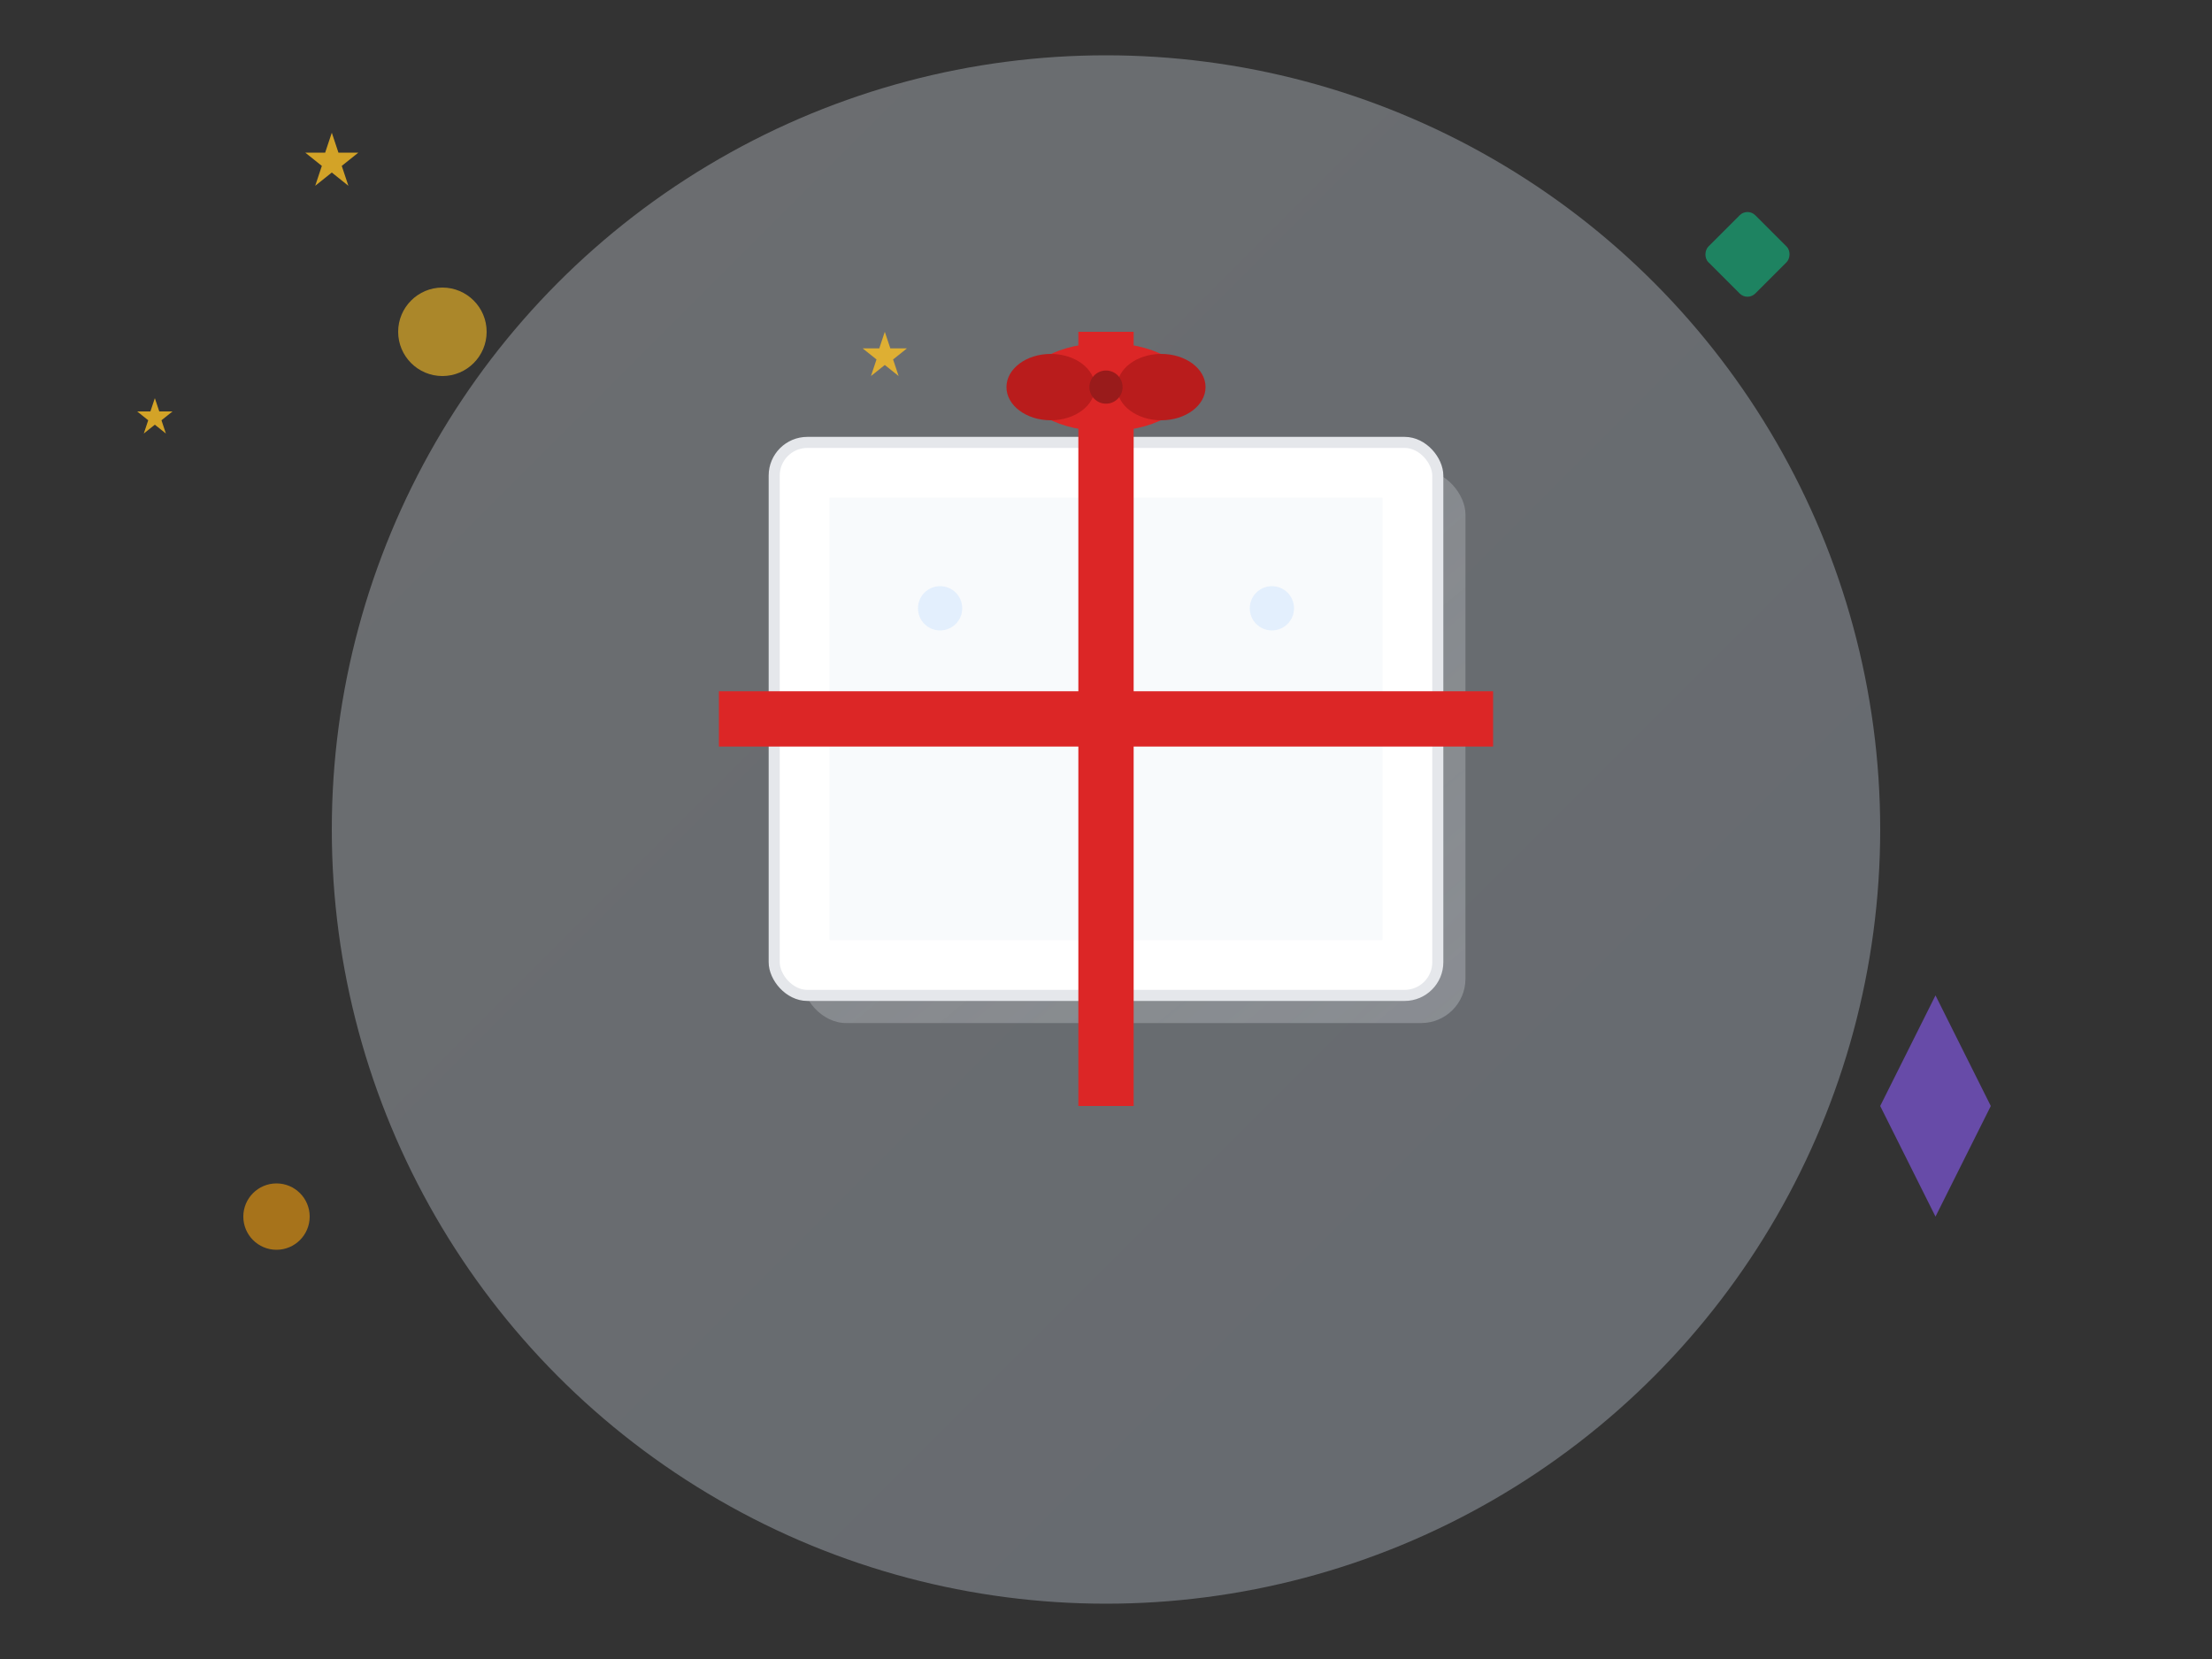 <svg width="400" height="300" viewBox="0 0 400 300" xmlns="http://www.w3.org/2000/svg">
  <rect x="0" y="0" width="400" height="300" fill="#333333" stroke="none"/>
  <defs>
    <linearGradient id="giftGradient" x1="0%" y1="0%" x2="100%" y2="100%">
      <stop offset="0%" style="stop-color:#eff6ff;stop-opacity:1" />
      <stop offset="100%" style="stop-color:#dbeafe;stop-opacity:1" />
    </linearGradient>
    <linearGradient id="shadowGradient" x1="0%" y1="0%" x2="100%" y2="100%">
      <stop offset="0%" style="stop-color:#e5e7eb;stop-opacity:0.5" />
      <stop offset="100%" style="stop-color:#d1d5db;stop-opacity:0.8" />
    </linearGradient>
  </defs>
  
  <!-- Background circle -->
  <circle cx="200" cy="150" r="140" fill="url(#giftGradient)" opacity="0.3"/>
  
  <!-- Main gift box -->
  <g transform="translate(140, 80)">
    <!-- Shadow -->
    <rect x="5" y="5" width="120" height="100" rx="8" fill="url(#shadowGradient)" opacity="0.4"/>
    
    <!-- Gift box base -->
    <rect x="0" y="0" width="120" height="100" rx="6" fill="#ffffff" stroke="#e5e7eb" stroke-width="2"/>
    
    <!-- Gift box pattern -->
    <rect x="10" y="10" width="100" height="80" fill="#f8fafc"/>
    <circle cx="30" cy="30" r="4" fill="#dbeafe" opacity="0.7"/>
    <circle cx="70" cy="50" r="4" fill="#dbeafe" opacity="0.7"/>
    <circle cx="90" cy="30" r="4" fill="#dbeafe" opacity="0.7"/>
    
    <!-- Ribbon vertical -->
    <rect x="55" y="-20" width="10" height="140" fill="#dc2626"/>
    
    <!-- Ribbon horizontal -->
    <rect x="-10" y="45" width="140" height="10" fill="#dc2626"/>
    
    <!-- Bow -->
    <ellipse cx="60" cy="-10" rx="15" ry="8" fill="#dc2626"/>
    <ellipse cx="50" cy="-10" rx="8" ry="6" fill="#b91c1c"/>
    <ellipse cx="70" cy="-10" rx="8" ry="6" fill="#b91c1c"/>
    <circle cx="60" cy="-10" r="3" fill="#991b1b"/>
  </g>
  
  <!-- Floating elements -->
  <g opacity="0.6">
    <circle cx="80" cy="60" r="8" fill="#fbbf24"/>
    <rect x="310" y="40" width="12" height="12" rx="2" fill="#10b981" transform="rotate(45 316 46)"/>
    <polygon points="340,200 350,220 360,200 350,180" fill="#8b5cf6"/>
    <circle cx="50" cy="220" r="6" fill="#f59e0b"/>
  </g>
  
  <!-- Sparkles -->
  <g fill="#fbbf24" opacity="0.8">
    <polygon points="100,40 102,46 108,46 103,50 105,56 100,52 95,56 97,50 92,46 98,46" transform="scale(0.6)"/>
    <polygon points="320,120 322,126 328,126 323,130 325,136 320,132 315,136 317,130 312,126 318,126" transform="scale(0.5)"/>
    <polygon points="70,180 72,186 78,186 73,190 75,196 70,192 65,196 67,190 62,186 68,186" transform="scale(0.4)"/>
  </g>
</svg>